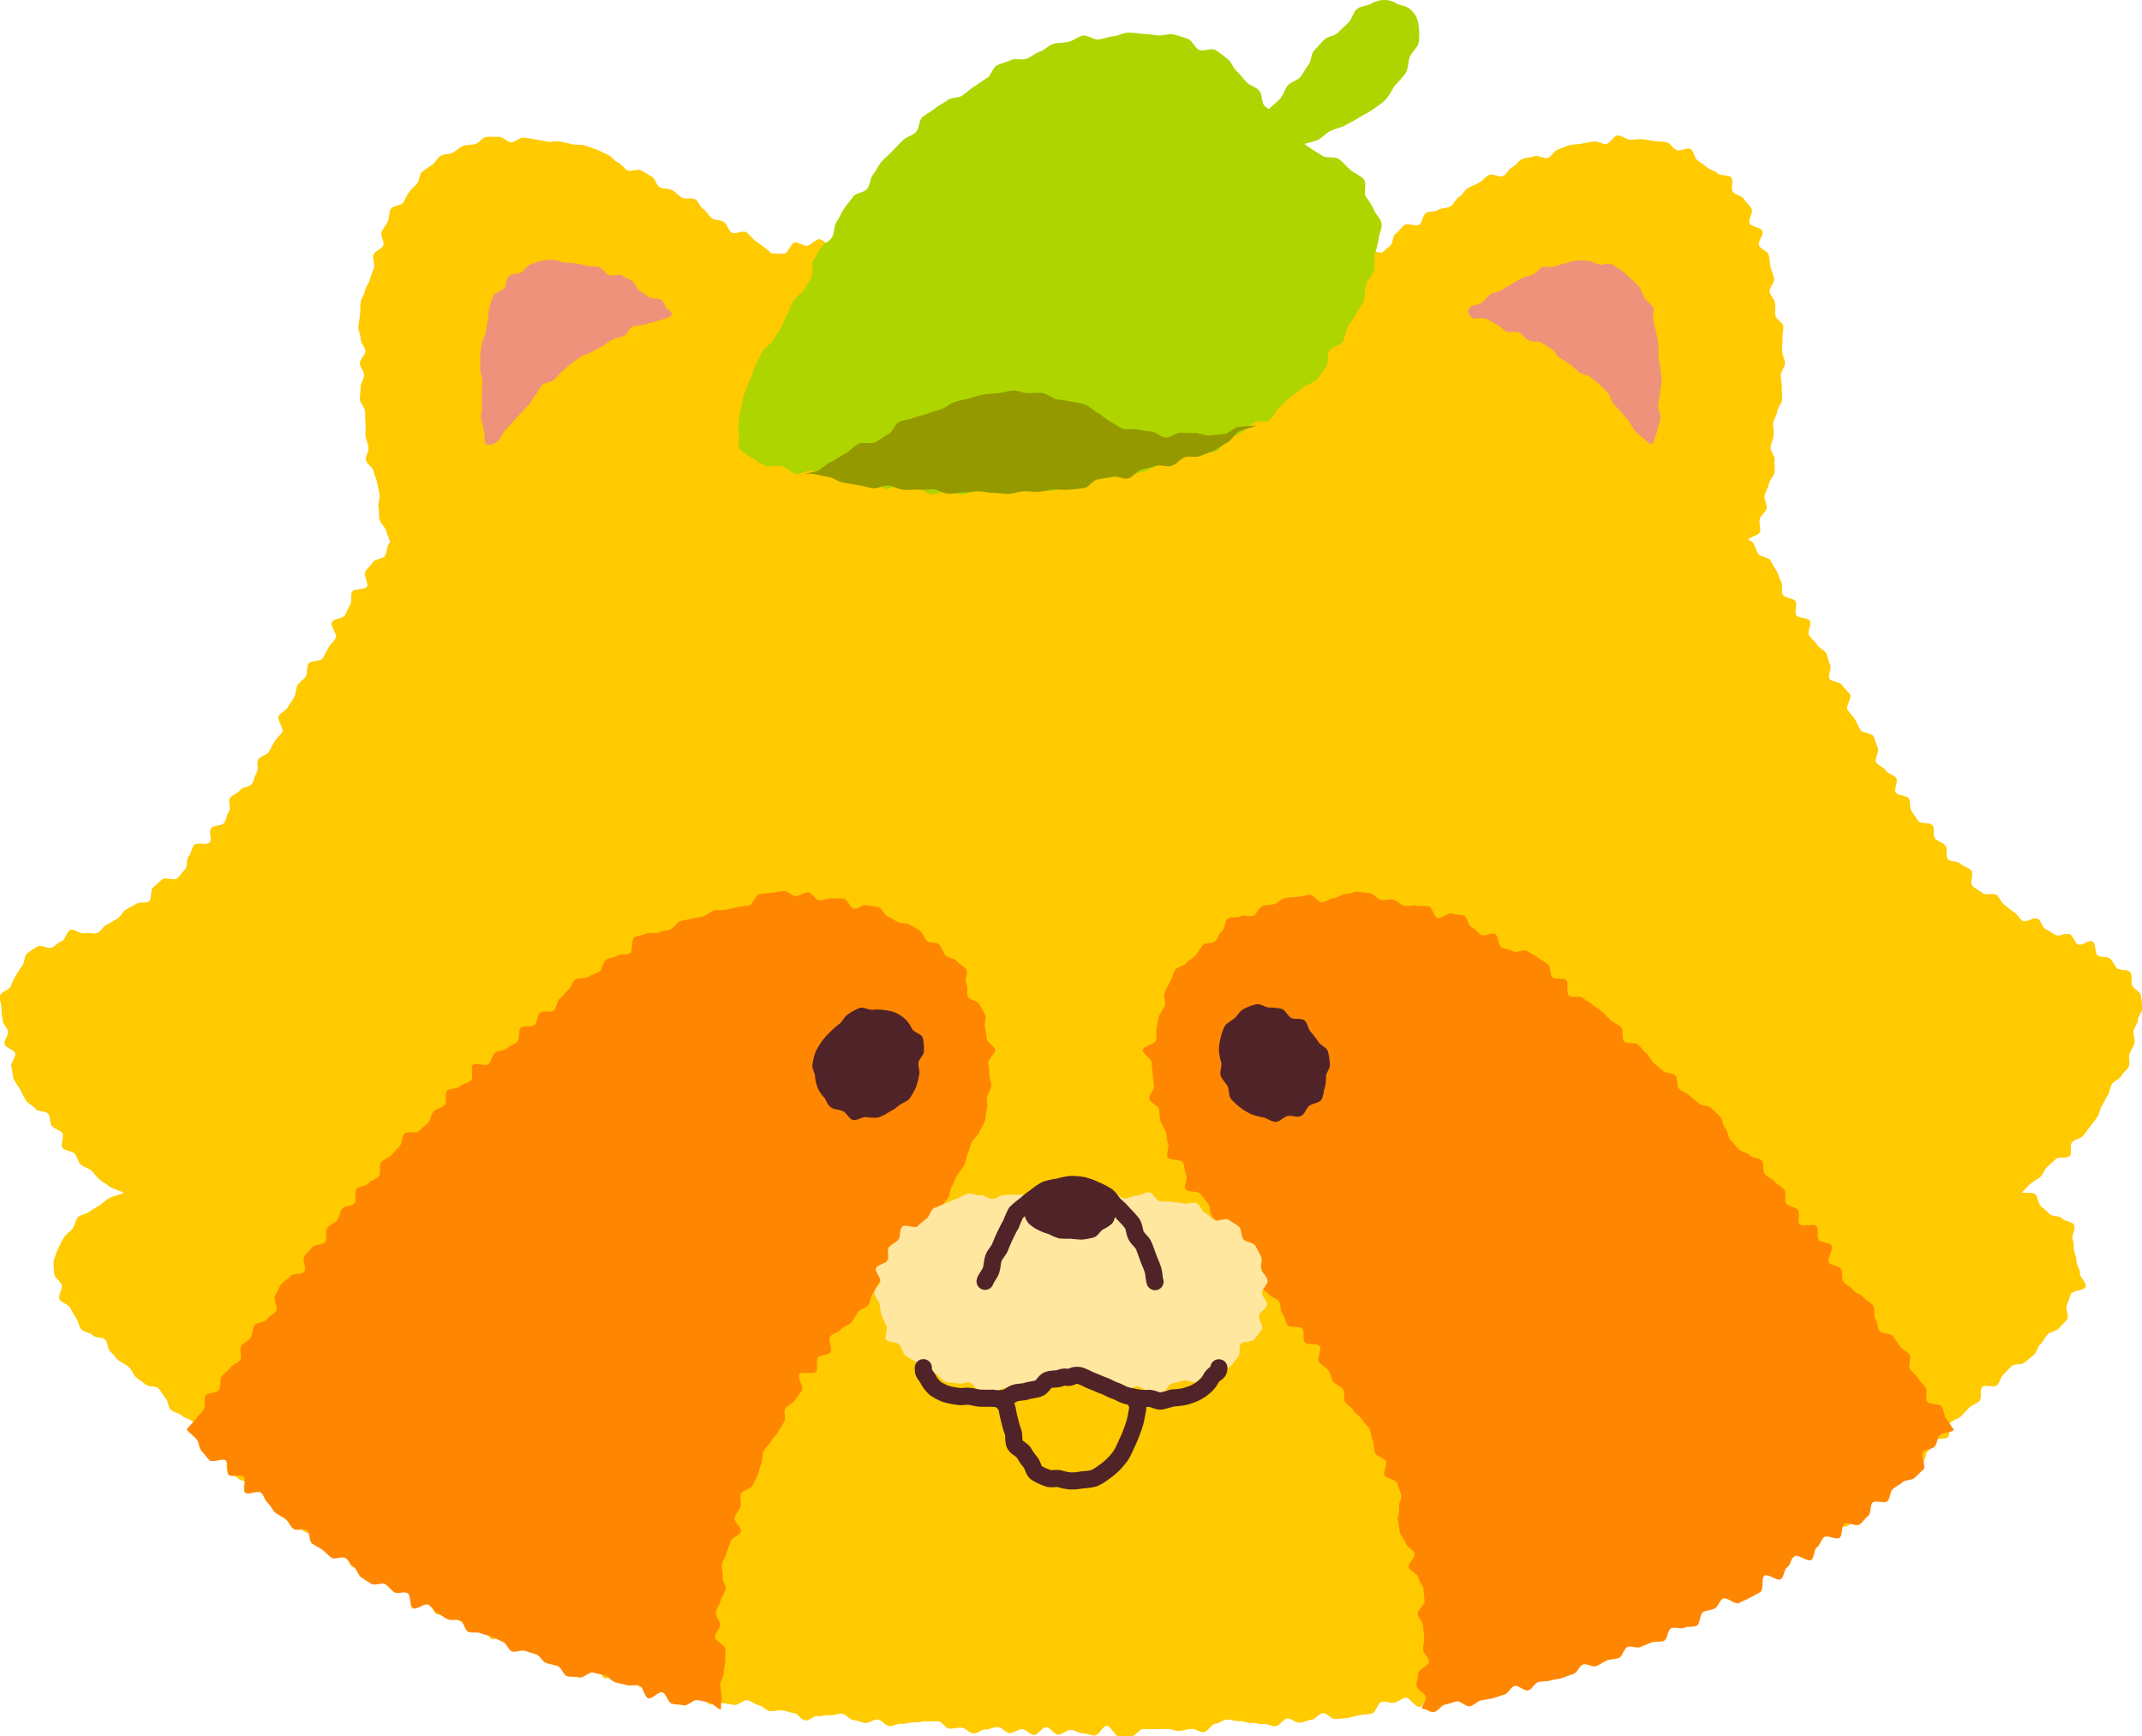 <svg xmlns="http://www.w3.org/2000/svg" width="130.616" height="105.854" viewBox="0 0 130.616 105.854">
  <g id="レイヤー_2" data-name="レイヤー 2">
    <g id="header">
      <g>
        <g>
          <g>
            <path d="M123.284,72.695c.188-.154.335-.363.517-.519s.42-.255.6-.414.246-.447.42-.61.363-.317.533-.484.674-.016.84-.187,0-.674.158-.849.5-.2.66-.378.292-.392.442-.576.29-.392.434-.581.145-.495.282-.689.217-.431.346-.631.141-.469.26-.674.459-.292.566-.5.372-.365.465-.581-.04-.537.038-.759.239-.428.3-.656-.089-.5-.053-.734.255-.447.263-.682.288-.509.263-.744a5.124,5.124,0,0,0-.085-.759c-.062-.232-.424-.383-.524-.6s.027-.588-.109-.791-.662-.088-.828-.268-.232-.417-.423-.574-.522-.045-.731-.181-.1-.751-.325-.865c-.206-.107-.649.283-.879.187-.215-.091-.291-.55-.527-.631s-.546.136-.786.069c-.23-.088-.437-.272-.66-.369s-.286-.536-.5-.644-.69.259-.9.14-.334-.413-.541-.542-.386-.307-.587-.445-.276-.447-.471-.594-.661.046-.849-.11-.428-.268-.611-.431.08-.8-.1-.974-.465-.213-.635-.389-.606-.1-.77-.284,0-.65-.159-.836-.472-.238-.626-.429-.01-.607-.159-.8-.721-.065-.866-.262-.269-.411-.411-.611-.034-.565-.171-.767-.655-.147-.788-.351.155-.678.024-.884-.505-.255-.633-.463-.463-.288-.589-.5.223-.7.1-.909-.151-.472-.274-.683-.659-.179-.781-.39-.224-.432-.344-.645-.33-.372-.45-.585.274-.711.155-.924-.357-.357-.476-.57-.663-.186-.782-.4.161-.643.042-.855-.131-.485-.25-.7-.435-.314-.555-.527-.361-.355-.482-.567.171-.659.049-.871-.712-.152-.835-.363.09-.617-.034-.828-.647-.182-.773-.391.022-.583-.1-.791-.163-.474-.292-.682-.239-.428-.37-.634-.6-.192-.736-.4-.185-.46-.321-.664-.525-.231-.663-.433-.145-.487-.285-.688.168-.718.026-.916-.594-.173-.739-.37-.192-.465-.341-.66-.235-.436-.386-.629-.432-.28-.586-.47.008-.641-.149-.829-.435-.277-.595-.462-.683-.05-.846-.232-.246-.431-.412-.611-.3-.388-.465-.565-.426-.262-.6-.436-.141-.548-.317-.718-.632-.04-.811-.207-.029-.687-.211-.851-.654,0-.839-.155-.065-.675-.253-.832-.551-.1-.742-.251-.194-.544-.389-.693-.327-.384-.524-.53-.659.076-.86-.066-.124-.679-.327-.818-.631.065-.837-.069-.226-.556-.435-.686-.729.265-.939.139-.443-.189-.656-.31-.1-.808-.317-.925-.579.051-.8-.063-.446-.19-.665-.3-.253-.594-.474-.7-.595.122-.818.021-.548.046-.773-.052-.259-.631-.486-.725-.595.179-.823.089-.435-.214-.665-.3-.428-.241-.659-.323-.409-.3-.642-.383-.422-.279-.656-.354-.437-.248-.672-.319-.5-.035-.738-.1-.5-.031-.737-.1-.579.3-.817.236-.311-.777-.55-.834-.619.509-.859.455-.33-.782-.571-.833-.484-.072-.724-.12-.531.181-.772.137-.445-.283-.687-.324-.485-.066-.728-.1-.545.349-.789.313-.42-.513-.664-.545-.51.127-.754.1-.51.16-.755.132-.462-.279-.707-.3-.487-.052-.733-.074-.516.334-.76.315-.451-.492-.7-.509-.512.342-.758.327-.5.142-.742.129-.474-.309-.722-.32-.478-.253-.724-.262-.486-.253-.733-.259-.5.123-.747.119-.5.554-.747.552-.5-.094-.746-.094-.49-.052-.733-.05-.487.207-.73.211-.488.01-.731.016-.5-.448-.746-.44-.5-.258-.746-.248-.492.053-.735.066-.454.661-.7.676-.517-.4-.76-.385-.465.354-.707.373-.5-.093-.741-.071-.513-.2-.754-.177-.479.151-.72.178-.476.161-.717.191-.445.395-.687.428-.526-.214-.768-.179-.439.383-.68.421-.588-.537-.829-.5-.43.406-.67.45-.549-.24-.788-.193-.357.717-.595.767-.6-.455-.841-.4-.431.325-.668.382-.569-.239-.8-.179-.355.594-.59.657-.525-.053-.759.014-.5.054-.731.124-.513.019-.745.093-.3.659-.531.737-.516,0-.745.085-.583-.162-.811-.077-.518.034-.745.123-.361.428-.586.521-.292.565-.515.662-.718-.406-.939-.3-.4.32-.617.425-.163.781-.38.89-.541.007-.756.12-.563-.012-.775.105-.541.047-.751.168-.253.544-.461.669-.287.463-.493.592-.688-.167-.891-.034-.193.595-.393.732-.349.349-.547.489-.7-.134-.9.011-.229.513-.421.661-.406.275-.6.428-.238.478-.424.634-.279.419-.462.578-.627.026-.807.189-.211.492-.388.658-.382.306-.557.476-.329.361-.5.534-.216.467-.385.643-.543.158-.708.337-.345.348-.506.529-.478.235-.637.419.091.717-.065.9-.815-.036-.967.153-.232.446-.382.638-.184.478-.331.671.044.642-.1.837-.44.28-.582.478-.171.474-.31.673-.229.431-.366.632-.442.288-.577.49-.1.518-.228.722-.609.188-.739.393-.335.368-.463.574.222.711.095.919-.773.1-.9.313.01.576-.114.786-.212.442-.334.653-.658.185-.78.4.347.761.227.973-.318.381-.437.593-.23.431-.349.644-.762.134-.881.346-.034.541-.153.753-.391.342-.509.554-.086.511-.205.723-.27.409-.389.62-.432.316-.552.527.339.756.218.966-.343.368-.465.577-.231.432-.355.64-.514.262-.639.469.032.593-.1.8-.165.476-.295.68-.6.2-.731.4-.467.27-.6.47.064.635-.075.832-.151.5-.294.691-.64.128-.788.319.069.68-.084.868-.795-.027-.952.156-.162.5-.325.678-.055.621-.224.794-.307.4-.481.563-.749-.092-.93.068-.35.324-.536.477-.063.706-.257.852-.585.025-.785.162-.427.225-.633.353-.309.431-.521.549-.42.253-.638.36-.355.413-.578.51-.565-.069-.793.018c-.239.066-.613-.284-.834-.209s-.311.589-.526.679c-.231.1-.4.287-.6.394-.223.115-.687-.189-.883-.062a7.164,7.164,0,0,0-.641.419c-.192.158-.138.6-.3.774a4.592,4.592,0,0,0-.4.6,4.166,4.166,0,0,0-.3.643c-.1.22-.584.324-.645.557s.108.538.083.781a5.867,5.867,0,0,0,.082.73c.009.235.281.435.319.677s-.26.531-.2.769.553.316.635.548-.326.631-.228.856.04.525.152.744.267.417.39.629.212.447.345.653.433.3.573.5.636.123.785.318.073.545.228.735.459.235.619.419-.123.756.042.935.542.154.711.328.2.487.371.657.472.21.65.377.311.375.492.536.413.265.6.423.7.267.893.422c-.225.1-.69.207-.9.323s-.386.3-.586.434-.428.236-.614.39-.528.165-.695.339-.189.5-.331.692-.417.331-.527.546a4.552,4.552,0,0,0-.346.682,4.566,4.566,0,0,0-.272.743,4.674,4.674,0,0,0,.036.788c.02.235.392.439.456.683.059.227-.235.608-.136.842.091.214.516.3.643.517a7.136,7.136,0,0,0,.369.634c.137.19.156.5.321.693.152.179.524.178.7.36s.559.092.746.262.125.574.32.736.311.388.512.541.423.232.617.4c.178.152.246.439.432.611s.4.269.58.444.608.062.786.237.26.42.436.6.146.532.322.708.495.184.67.359.489.188.665.362.023.661.2.834.673,0,.851.169.123.565.3.734.472.2.652.368-.032.749.151.915.409.272.593.435.5.17.682.331.631,0,.819.163.222.483.412.64.312.382.5.536.614,0,.808.149.144.6.34.751.231.5.429.649.523.107.723.25.465.181.667.321.281.449.485.586.576.007.782.142.1.736.312.868.574,0,.783.131.4.272.615.4.656-.163.869-.04.07.859.284.979.6-.083.818.034.42.245.637.359.485.119.7.231.2.678.426.786.554-.021.776.085.424.243.647.346.434.226.659.326.626-.22.852-.123.192.8.419.89.616-.216.844-.124.556-.09.786,0,.454.165.684.251.257.706.488.79.56-.12.792-.038.511,0,.742.075.3.617.536.693.432.247.665.32.624-.378.858-.307.3.675.539.744.637-.459.872-.393.45.183.686.247.34.612.577.674.514-.047.752.013.564-.264.8-.207.392.451.631.506.442.251.682.3.554-.258.794-.207.37.612.611.66.523-.126.764-.079.484.067.726.112.553-.326.8-.284.448.261.69.3.44.328.683.367.507-.088.751-.051.473.131.717.166.433.413.675.446.53-.3.773-.269.5-.08.742-.05.5-.11.744-.082.449.353.693.379.475.15.719.175.512-.233.757-.21.455.377.7.4.5-.16.749-.141.5-.09.743-.072.494-.078.74-.061.491-.037.737-.022.461.441.706.455.492-.068.738-.056.474.337.72.348.5-.252.748-.243.5-.155.742-.147.482.36.729.367.495-.237.742-.232.486.34.733.344.5-.475.748-.472.489.458.737.459.5-.291.749-.291.493.206.738.205.494.142.739.139.484-.593.729-.6.5.66.749.655.494.005.738,0,.481-.437.725-.445.493.018.737.009.491-.012.735-.022.5.135.743.123.487-.114.731-.127.506.217.75.2.461-.49.7-.506.473-.244.717-.262.5.111.742.092.5.135.747.113.5.093.744.07.509.151.752.126.448-.443.69-.469.527.291.769.263.477-.155.719-.185.447-.371.689-.4.548.394.789.361.492-.036.733-.071.479-.131.719-.168.49-.052.73-.091.383-.694.623-.734.515.113.754.07.447-.267.686-.311.614.606.853.56.387-.57.625-.618.432-.321.669-.372.477-.1.714-.149.546.2.782.147.508.016.744-.04.431-.3.666-.355.4-.4.636-.46.647.53.881.466.4-.406.63-.472.375-.46.607-.528.556.158.788.088.579.21.809.137.328-.584.558-.659.579.191.808.114.351-.487.579-.567.415-.3.644-.379.435-.234.663-.32.571.12.8.032.469-.153.694-.244.46-.177.684-.271.519-.039.742-.136.423-.265.645-.364.5-.081.725-.182.433-.241.652-.345.416-.272.633-.379.191-.712.407-.822.478-.132.692-.245.584.057.8-.058.419-.254.63-.373.332-.4.541-.524.492-.126.7-.249.212-.588.418-.714.671.157.875.028.374-.322.576-.453.354-.348.554-.483.475-.169.672-.306.237-.509.432-.649.586-.021.78-.164.564-.071.757-.217.113-.662.3-.811.344-.353.533-.5.566-.08.751-.234.263-.45.447-.605.252-.455.434-.612.669.02.848-.14.392-.3.569-.461.41-.279.585-.442.159-.546.332-.71.214-.483.385-.649.659-.03.831-.2-.015-.713.155-.882.473-.218.641-.385.332-.358.5-.525.454-.238.62-.405,0-.694.171-.859.736.053.905-.109.213-.489.385-.646.333-.366.508-.516c.191-.162.576-.059.758-.2.2-.152.395-.317.577-.469s.235-.5.41-.657.275-.428.44-.6.532-.191.685-.371.37-.361.507-.552c.148-.207-.136-.673-.019-.876a5.06,5.06,0,0,0,.238-.652c.1-.235.851-.234.91-.461.063-.246-.372-.582-.353-.818s-.175-.444-.2-.682a3.15,3.15,0,0,0-.138-.649c-.071-.233.015-.48-.1-.7s.225-.725.079-.924-.554-.2-.726-.383-.557-.094-.748-.252a7.1,7.1,0,0,0-.526-.48c-.2-.134-.18-.646-.4-.765S123.509,72.8,123.284,72.695Z" fill="#ffca00"/>
            <path d="M123.284,72.695c.188-.154.335-.363.517-.519s.42-.255.6-.414.246-.447.42-.61.363-.317.533-.484.674-.016.84-.187,0-.674.158-.849.5-.2.66-.378.292-.392.442-.576.29-.392.434-.581.145-.495.282-.689.217-.431.346-.631.141-.469.26-.674.459-.292.566-.5.372-.365.465-.581-.04-.537.038-.759.239-.428.3-.656-.089-.5-.053-.734.255-.447.263-.682.288-.509.263-.744a5.124,5.124,0,0,0-.085-.759c-.062-.232-.424-.383-.524-.6s.027-.588-.109-.791-.662-.088-.828-.268-.232-.417-.423-.574-.522-.045-.731-.181-.1-.751-.325-.865c-.206-.107-.649.283-.879.187-.215-.091-.291-.55-.527-.631s-.546.136-.786.069c-.23-.088-.437-.272-.66-.369s-.286-.536-.5-.644-.69.259-.9.14-.334-.413-.541-.542-.386-.307-.587-.445-.276-.447-.471-.594-.661.046-.849-.11-.428-.268-.611-.431.08-.8-.1-.974-.465-.213-.635-.389-.606-.1-.77-.284,0-.65-.159-.836-.472-.238-.626-.429-.01-.607-.159-.8-.721-.065-.866-.262-.269-.411-.411-.611-.034-.565-.171-.767-.655-.147-.788-.351.155-.678.024-.884-.505-.255-.633-.463-.463-.288-.589-.5.223-.7.1-.909-.151-.472-.274-.683-.659-.179-.781-.39-.224-.432-.344-.645-.33-.372-.45-.585.274-.711.155-.924-.357-.357-.476-.57-.663-.186-.782-.4.161-.643.042-.855-.131-.485-.25-.7-.435-.314-.555-.527-.361-.355-.482-.567.171-.659.049-.871-.712-.152-.835-.363.09-.617-.034-.828-.647-.182-.773-.391.022-.583-.1-.791-.163-.474-.292-.682-.239-.428-.37-.634-.6-.192-.736-.4-.185-.46-.321-.664-.525-.231-.663-.433-.145-.487-.285-.688.168-.718.026-.916-.594-.173-.739-.37-.192-.465-.341-.66-.235-.436-.386-.629-.432-.28-.586-.47.008-.641-.149-.829-.435-.277-.595-.462-.683-.05-.846-.232-.246-.431-.412-.611-.3-.388-.465-.565-.426-.262-.6-.436-.141-.548-.317-.718-.632-.04-.811-.207-.029-.687-.211-.851-.654,0-.839-.155-.065-.675-.253-.832-.551-.1-.742-.251-.194-.544-.389-.693-.327-.384-.524-.53-.659.076-.86-.066-.124-.679-.327-.818-.631.065-.837-.069-.226-.556-.435-.686-.729.265-.939.139-.443-.189-.656-.31-.1-.808-.317-.925-.579.051-.8-.063-.446-.19-.665-.3-.253-.594-.474-.7-.595.122-.818.021-.548.046-.773-.052-.259-.631-.486-.725-.595.179-.823.089-.435-.214-.665-.3-.428-.241-.659-.323-.409-.3-.642-.383-.422-.279-.656-.354-.437-.248-.672-.319-.5-.035-.738-.1-.5-.031-.737-.1-.579.3-.817.236-.311-.777-.55-.834-.619.509-.859.455-.33-.782-.571-.833-.484-.072-.724-.12-.531.181-.772.137-.445-.283-.687-.324-.485-.066-.728-.1-.545.349-.789.313-.42-.513-.664-.545-.51.127-.754.1-.51.16-.755.132-.462-.279-.707-.3-.487-.052-.733-.074-.516.334-.76.315-.451-.492-.7-.509-.512.342-.758.327-.5.142-.742.129-.474-.309-.722-.32-.478-.253-.724-.262-.486-.253-.733-.259-.5.123-.747.119-.5.554-.747.552-.5-.094-.746-.094-.49-.052-.733-.05-.487.207-.73.211-.488.01-.731.016-.5-.448-.746-.44-.5-.258-.746-.248-.492.053-.735.066-.454.661-.7.676-.517-.4-.76-.385-.465.354-.707.373-.5-.093-.741-.071-.513-.2-.754-.177-.479.151-.72.178-.476.161-.717.191-.445.395-.687.428-.526-.214-.768-.179-.439.383-.68.421-.588-.537-.829-.5-.43.406-.67.45-.549-.24-.788-.193-.357.717-.595.767-.6-.455-.841-.4-.431.325-.668.382-.569-.239-.8-.179-.355.594-.59.657-.525-.053-.759.014-.5.054-.731.124-.513.019-.745.093-.3.659-.531.737-.516,0-.745.085-.583-.162-.811-.077-.518.034-.745.123-.361.428-.586.521-.292.565-.515.662-.718-.406-.939-.3-.4.32-.617.425-.163.781-.38.89-.541.007-.756.12-.563-.012-.775.105-.541.047-.751.168-.253.544-.461.669-.287.463-.493.592-.688-.167-.891-.034-.193.595-.393.732-.349.349-.547.489-.7-.134-.9.011-.229.513-.421.661-.406.275-.6.428-.238.478-.424.634-.279.419-.462.578-.627.026-.807.189-.211.492-.388.658-.382.306-.557.476-.329.361-.5.534-.216.467-.385.643-.543.158-.708.337-.345.348-.506.529-.478.235-.637.419.091.717-.065.9-.815-.036-.967.153-.232.446-.382.638-.184.478-.331.671.044.642-.1.837-.44.28-.582.478-.171.474-.31.673-.229.431-.366.632-.442.288-.577.49-.1.518-.228.722-.609.188-.739.393-.335.368-.463.574.222.711.095.919-.773.1-.9.313.01.576-.114.786-.212.442-.334.653-.658.185-.78.4.347.761.227.973-.318.381-.437.593-.23.431-.349.644-.762.134-.881.346-.034.541-.153.753-.391.342-.509.554-.086.511-.205.723-.27.409-.389.62-.432.316-.552.527.339.756.218.966-.343.368-.465.577-.231.432-.355.64-.514.262-.639.469.032.593-.1.8-.165.476-.295.68-.6.2-.731.4-.467.27-.6.47.064.635-.075.832-.151.5-.294.691-.64.128-.788.319.069.68-.084.868-.795-.027-.952.156-.162.5-.325.678-.055.621-.224.794-.307.4-.481.563-.749-.092-.93.068-.35.324-.536.477-.063.706-.257.852-.585.025-.785.162-.427.225-.633.353-.309.431-.521.549-.42.253-.638.36-.355.413-.578.51-.565-.069-.793.018c-.239.066-.613-.284-.834-.209s-.311.589-.526.679c-.231.1-.4.287-.6.394-.223.115-.687-.189-.883-.062a7.164,7.164,0,0,0-.641.419c-.192.158-.138.6-.3.774a4.592,4.592,0,0,0-.4.6,4.166,4.166,0,0,0-.3.643c-.1.22-.584.324-.645.557s.108.538.083.781a5.867,5.867,0,0,0,.082.73c.009.235.281.435.319.677s-.26.531-.2.769.553.316.635.548-.326.631-.228.856.04.525.152.744.267.417.39.629.212.447.345.653.433.3.573.5.636.123.785.318.073.545.228.735.459.235.619.419-.123.756.042.935.542.154.711.328.2.487.371.657.472.21.65.377.311.375.492.536.413.265.6.423.7.267.893.422c-.225.1-.69.207-.9.323s-.386.3-.586.434-.428.236-.614.39-.528.165-.695.339-.189.5-.331.692-.417.331-.527.546a4.552,4.552,0,0,0-.346.682,4.566,4.566,0,0,0-.272.743,4.674,4.674,0,0,0,.036.788c.02.235.392.439.456.683.059.227-.235.608-.136.842.091.214.516.3.643.517a7.136,7.136,0,0,0,.369.634c.137.19.156.5.321.693.152.179.524.178.7.36s.559.092.746.262.125.574.32.736.311.388.512.541.423.232.617.4c.178.152.246.439.432.611s.4.269.58.444.608.062.786.237.26.42.436.6.146.532.322.708.495.184.67.359.489.188.665.362.023.661.2.834.673,0,.851.169.123.565.3.734.472.2.652.368-.032.749.151.915.409.272.593.435.5.17.682.331.631,0,.819.163.222.483.412.64.312.382.5.536.614,0,.808.149.144.6.34.751.231.5.429.649.523.107.723.25.465.181.667.321.281.449.485.586.576.007.782.142.1.736.312.868.574,0,.783.131.4.272.615.4.656-.163.869-.04.07.859.284.979.6-.083.818.034.42.245.637.359.485.119.7.231.2.678.426.786.554-.021.776.085.424.243.647.346.434.226.659.326.626-.22.852-.123.192.8.419.89.616-.216.844-.124.556-.09.786,0,.454.165.684.251.257.706.488.79.56-.12.792-.038.511,0,.742.075.3.617.536.693.432.247.665.32.624-.378.858-.307.3.675.539.744.637-.459.872-.393.45.183.686.247.34.612.577.674.514-.047.752.013.564-.264.8-.207.392.451.631.506.442.251.682.3.554-.258.794-.207.37.612.611.66.523-.126.764-.079.484.067.726.112.553-.326.8-.284.448.261.69.3.44.328.683.367.507-.088.751-.051.473.131.717.166.433.413.675.446.53-.3.773-.269.5-.08.742-.05.5-.11.744-.082.449.353.693.379.475.15.719.175.512-.233.757-.21.455.377.7.4.5-.16.749-.141.5-.09.743-.072.494-.078.74-.061.491-.037.737-.022.461.441.706.455.492-.068.738-.056.474.337.72.348.5-.252.748-.243.5-.155.742-.147.482.36.729.367.495-.237.742-.232.486.34.733.344.5-.475.748-.472.489.458.737.459.5-.291.749-.291.493.206.738.205.494.142.739.139.484-.593.729-.6.5.66.749.655.494.005.738,0,.481-.437.725-.445.493.018.737.009.491-.012.735-.022.5.135.743.123.487-.114.731-.127.506.217.75.2.461-.49.7-.506.473-.244.717-.262.5.111.742.092.5.135.747.113.5.093.744.07.509.151.752.126.448-.443.69-.469.527.291.769.263.477-.155.719-.185.447-.371.689-.4.548.394.789.361.492-.036.733-.071.479-.131.719-.168.49-.052.73-.091.383-.694.623-.734.515.113.754.07.447-.267.686-.311.614.606.853.56.387-.57.625-.618.432-.321.669-.372.477-.1.714-.149.546.2.782.147.508.016.744-.04.431-.3.666-.355.4-.4.636-.46.647.53.881.466.4-.406.63-.472.375-.46.607-.528.556.158.788.088.579.21.809.137.328-.584.558-.659.579.191.808.114.351-.487.579-.567.415-.3.644-.379.435-.234.663-.32.571.12.8.032.469-.153.694-.244.46-.177.684-.271.519-.039.742-.136.423-.265.645-.364.5-.081.725-.182.433-.241.652-.345.416-.272.633-.379.191-.712.407-.822.478-.132.692-.245.584.057.8-.058.419-.254.63-.373.332-.4.541-.524.492-.126.7-.249.212-.588.418-.714.671.157.875.028.374-.322.576-.453.354-.348.554-.483.475-.169.672-.306.237-.509.432-.649.586-.021.78-.164.564-.071.757-.217.113-.662.3-.811.344-.353.533-.5.566-.08.751-.234.263-.45.447-.605.252-.455.434-.612.669.02.848-.14.392-.3.569-.461.41-.279.585-.442.159-.546.332-.71.214-.483.385-.649.659-.03.831-.2-.015-.713.155-.882.473-.218.641-.385.332-.358.5-.525.454-.238.62-.405,0-.694.171-.859.736.053.905-.109.213-.489.385-.646.333-.366.508-.516c.191-.162.576-.059.758-.2.2-.152.395-.317.577-.469s.235-.5.41-.657.275-.428.44-.6.532-.191.685-.371.37-.361.507-.552c.148-.207-.136-.673-.019-.876a5.06,5.06,0,0,0,.238-.652c.1-.235.851-.234.91-.461.063-.246-.372-.582-.353-.818s-.175-.444-.2-.682a3.15,3.15,0,0,0-.138-.649c-.071-.233.015-.48-.1-.7s.225-.725.079-.924-.554-.2-.726-.383-.557-.094-.748-.252a7.1,7.1,0,0,0-.526-.48c-.2-.134-.18-.646-.4-.765S123.509,72.8,123.284,72.695Z" fill="#ffca00"/>
          </g>
          <g>
            <path d="M57.647,58.238c-.151-.189-.2-.462-.372-.636s-.567-.078-.754-.235-.223-.474-.423-.614-.405-.248-.617-.371-.5-.048-.724-.156-.394-.253-.621-.345-.33-.485-.562-.563-.488-.059-.724-.123-.548.26-.787.208-.376-.568-.617-.607-.491.007-.733-.021-.495.147-.739.13-.462-.489-.706-.5-.492.232-.736.235-.5-.328-.747-.315-.493.086-.736.108-.494.048-.736.08-.392.656-.632.7-.474.051-.712.1-.463.107-.7.164-.5-.029-.736.038-.415.28-.646.355-.485.06-.714.142-.485.078-.711.169-.359.381-.581.48-.488.082-.707.189-.564-.036-.778.079-.51.1-.72.223-.053.84-.258.97-.569.006-.77.144-.511.122-.706.269-.2.549-.393.7-.475.18-.671.329-.6.018-.8.169-.243.483-.437.636-.322.378-.515.533-.175.557-.366.713-.643-.016-.833.141-.152.58-.34.738-.636.006-.823.167-.041.7-.227.86-.443.233-.627.4-.551.115-.735.281-.2.509-.378.676-.779-.118-.959.051.063.781-.116.951-.5.183-.68.355-.595.095-.771.269.008.7-.167.879-.489.2-.662.382-.163.525-.335.7-.384.31-.554.491-.733-.013-.9.168-.11.569-.278.753-.331.364-.5.548-.466.245-.631.431.018.671-.145.859-.468.244-.63.433-.571.162-.732.352.035.673-.124.865-.592.15-.75.343-.157.508-.314.7-.448.274-.6.469.039.655-.114.85-.635.126-.787.321-.345.356-.495.553.158.736.009.934-.715.08-.863.279-.418.306-.565.506-.208.461-.354.663.2.752.055.954-.423.3-.567.507-.613.175-.756.379-.086.539-.227.743-.438.3-.578.5.076.647-.063.854-.478.275-.616.483-.386.339-.524.548-.012.582-.148.791-.686.146-.822.356.036.616-.1.828-.346.369-.48.581-.44.45-.574.665c.135.168.443.4.617.6.148.168.126.522.3.71.156.168.3.377.478.559.162.166.827-.156,1.007.021s-.013.7.17.871.712-.068.9.1-.088.818.1.983.773-.161.963,0,.226.474.417.632.269.433.462.588.424.241.619.393.274.438.471.587.632-.041.831.1.119.659.319.8.424.243.626.383.348.346.55.482.653-.111.857.023.3.417.507.549.255.5.462.631.407.267.616.393.626-.105.837.019.343.37.555.491.592-.07.806.049.108.811.324.927.726-.334.943-.22.334.4.552.515.408.267.627.375.552-.03.773.076.261.583.483.686.539-.011.762.09.474.125.7.223.432.211.657.306.321.488.547.579.57-.123.8-.034.464.137.692.223.356.432.586.515.479.106.709.187.332.536.564.614.515.006.748.082.629-.372.863-.3.472.108.707.179.4.352.635.419.472.107.708.172.512-.041.749.021.319.722.558.781.6-.42.844-.363.352.638.591.692.492.052.732.1.576-.368.818-.32.476.1.719.144.476.39.72.433c-.016-.242.052-.534.041-.778s-.076-.482-.083-.726.213-.487.211-.732.087-.48.09-.724.009-.479.016-.724-.652-.513-.639-.757.293-.474.31-.717-.277-.516-.254-.759.252-.469.279-.712.278-.458.311-.7-.22-.526-.183-.768-.083-.515-.041-.755.239-.459.287-.7.189-.463.242-.7.571-.364.63-.6-.446-.62-.382-.856.281-.431.352-.664-.057-.535.019-.767.64-.3.722-.528.233-.427.321-.655.122-.469.216-.7.034-.513.134-.736.343-.374.45-.594.333-.37.445-.587.254-.4.372-.619-.064-.593.061-.8.449-.292.58-.5.293-.38.43-.583-.3-.812-.162-1.01.882.048,1.031-.146-.046-.662.105-.855.619-.145.77-.338-.173-.765-.022-.957.5-.238.649-.43.5-.238.649-.429.25-.433.4-.624.475-.254.627-.445.133-.525.285-.716.229-.449.38-.64.036-.6.186-.791.853.041,1-.15-.216-.793-.068-.985.768-.033.915-.225.366-.345.511-.538-.109-.7.035-.891.516-.235.657-.431.351-.36.489-.558.324-.382.459-.583.121-.515.252-.719.192-.463.317-.67.308-.4.428-.606.107-.5.219-.72.138-.477.242-.695.358-.375.451-.6.258-.43.339-.657.064-.5.131-.73-.033-.507.017-.744.215-.45.247-.691-.12-.489-.108-.732-.051-.464-.06-.709.444-.519.413-.763-.455-.412-.507-.654-.036-.475-.107-.713.086-.537,0-.769-.246-.425-.351-.651-.572-.242-.691-.462.034-.562-.1-.776.139-.671,0-.878-.429-.306-.578-.508S57.8,58.434,57.647,58.238Z" fill="#ff8601"/>
            <path d="M72.93,58.233a7.194,7.194,0,0,1,.408-.6c.169-.172.562-.077.749-.234s.217-.477.418-.617.166-.65.378-.774.548-.029.769-.136.546.05.773-.042.328-.5.561-.579.49-.064.726-.128.428-.318.667-.369.5-.028.739-.068.484-.092.727-.12.527.464.77.447.465-.24.709-.247.484-.26.728-.256.5-.142.743-.129.492.062.735.084.45.375.692.407.5-.056.739-.015.431.325.669.375.508-.067.745-.009.509-.022.744.045.31.636.541.711.632-.36.861-.277.515.038.74.129.271.612.494.711.354.367.572.474.634-.181.848-.066.166.687.376.81.487.109.692.24.679-.144.879-.005.444.233.639.379.418.259.614.408.112.66.307.81.614,0,.808.156-.014.807.18.96.641-.023.833.131.418.261.609.416.4.29.585.447.347.349.535.508.424.257.611.418.02.723.206.885.641.01.825.174.328.367.511.533.272.427.454.594.38.308.561.477.574.105.753.276.059.645.237.817.451.238.627.411.388.3.563.48.591.107.765.284.363.335.535.514.152.536.322.716.152.53.321.712.316.375.483.558.515.2.681.38.576.147.741.333.029.632.192.82.443.268.6.457.417.293.578.483-.029.668.13.859.544.189.7.382-.047.673.109.867.874-.068,1.029.127-.01.633.143.828.621.139.773.334-.307.855-.156,1.052.572.181.722.379.021.6.169.8.431.292.578.492.491.252.637.454.438.293.583.5-.006.611.138.815.115.522.258.727.679.126.82.33.284.4.424.609.435.3.575.509-.1.663.039.871.35.362.488.571.332.372.468.581-.054.625.082.835.759.105.894.317.134.506.268.718.338.479.472.7c-.136.168-.695.133-.87.332-.148.169-.131.5-.306.689-.157.168-.518.149-.7.331-.162.166.206.877.025,1.053s-.347.337-.53.509-.558.107-.743.275-.417.254-.6.419-.141.575-.33.737-.7-.08-.888.077-.085.661-.278.816-.325.373-.521.525-.743-.174-.94-.025-.087.691-.286.838-.732-.187-.932-.044-.247.486-.449.626-.148.637-.35.774-.831-.379-1.035-.245-.214.548-.42.68-.19.606-.4.735-.779-.346-.988-.22-.043.872-.253,1-.431.23-.643.352-.446.2-.66.322-.764-.389-.979-.273-.289.483-.506.6-.487.11-.7.221-.181.724-.4.833-.533.02-.754.125-.573-.076-.795.027-.229.671-.453.771-.531.007-.756.1-.448.183-.673.278-.562-.095-.788,0-.294.57-.521.659-.5.071-.723.158-.424.258-.654.342-.578-.173-.809-.092-.346.488-.578.567-.458.174-.691.25-.487.083-.721.156-.5.026-.738.1-.381.433-.615.5-.6-.329-.834-.264-.382.459-.619.521-.464.165-.7.224-.487.078-.726.134-.434.3-.673.354-.577-.344-.818-.294-.468.153-.71.2-.423.4-.665.45-.5-.245-.75-.2c.016-.241.242-.432.254-.676s-.582-.507-.575-.751.1-.479.1-.723.668-.489.665-.734-.36-.483-.367-.728.087-.493.075-.737-.062-.487-.08-.731-.289-.465-.312-.708.44-.538.413-.781-.038-.494-.07-.736-.273-.459-.311-.7-.546-.4-.589-.643.412-.573.364-.813-.486-.395-.539-.634-.3-.424-.357-.661-.06-.48-.125-.715.145-.545.074-.779.2-.577.123-.809-.162-.469-.244-.7-.682-.269-.77-.5.182-.6.088-.823-.552-.292-.652-.515-.039-.516-.145-.736-.092-.5-.2-.716-.341-.371-.459-.585-.391-.334-.516-.544-.381-.328-.512-.534,0-.576-.137-.778-.455-.271-.6-.469-.149-.49-.3-.684-.413-.306-.563-.5.192-.778.041-.971-.749-.042-.9-.234,0-.63-.151-.822-.752-.037-.9-.228-.165-.5-.317-.691-.073-.574-.224-.765-.486-.245-.638-.436-.428-.292-.579-.482-.265-.421-.415-.612.036-.656-.114-.847-.317-.377-.466-.569-.551-.2-.7-.391-.062-.572-.207-.766-.368-.338-.512-.533-.315-.38-.455-.576-.087-.541-.225-.739S73.34,73,73.206,72.8s-.779-.082-.909-.286.16-.685.034-.892-.07-.526-.189-.737-.828-.112-.94-.326.12-.619.017-.837-.05-.51-.143-.733-.233-.426-.314-.653-.034-.491-.1-.723-.525-.37-.575-.607.321-.546.289-.787-.071-.46-.082-.7-.071-.466-.062-.71-.574-.542-.543-.787.762-.365.814-.607-.046-.49.026-.728.053-.483.142-.715.246-.412.351-.638-.116-.6,0-.821.207-.453.337-.667.154-.493.294-.7.534-.229.683-.43S72.774,58.43,72.93,58.233Z" fill="#ff8601"/>
          </g>
          <g>
            <path d="M54.628,61.756a2.406,2.406,0,0,0-.707-.165,2.458,2.458,0,0,0-.716-.019c-.25.026-.556-.2-.8-.11a4.126,4.126,0,0,0-.685.374c-.217.128-.323.416-.518.581a4.83,4.83,0,0,0-.566.493,5.032,5.032,0,0,0-.51.567,4.627,4.627,0,0,0-.394.661,3.864,3.864,0,0,0-.187.75c-.047.254.139.5.156.753a2.151,2.151,0,0,0,.16.687,2.021,2.021,0,0,0,.385.583c.152.183.2.457.423.611.2.135.468.12.72.227s.383.482.616.535c.257.058.538-.175.778-.174a3.229,3.229,0,0,0,.746.037,2.961,2.961,0,0,0,.669-.332,3.133,3.133,0,0,0,.617-.406c.189-.164.5-.23.653-.43a4.417,4.417,0,0,0,.384-.673,4.5,4.5,0,0,0,.192-.743c.075-.242-.067-.513-.036-.76s.351-.488.333-.735a3.634,3.634,0,0,0-.07-.786c-.074-.242-.513-.317-.647-.53a2.3,2.3,0,0,0-.4-.589A2.53,2.53,0,0,0,54.628,61.756Z" fill="#502328"/>
            <path d="M75.841,61.521a3.168,3.168,0,0,1,.759-.286c.253-.044.539.179.79.2a3.311,3.311,0,0,1,.764.081c.237.083.351.412.572.543s.621-.007.817.158.217.511.384.7a4.831,4.831,0,0,1,.458.6c.136.218.49.337.585.569a4.062,4.062,0,0,1,.122.788c.047.254-.221.513-.238.762a2.223,2.223,0,0,1-.076.712c-.091.229-.062.534-.231.737-.153.183-.482.18-.7.335-.195.135-.271.52-.523.627s-.564-.052-.8,0c-.258.058-.485.355-.725.355-.261,0-.509-.206-.746-.266a3.246,3.246,0,0,1-.74-.194,3.534,3.534,0,0,1-.668-.4,4.116,4.116,0,0,1-.579-.532c-.152-.2-.093-.551-.208-.775s-.346-.408-.42-.647.07-.531.039-.778a4.066,4.066,0,0,1-.152-.741,3.488,3.488,0,0,1,.1-.756,3.088,3.088,0,0,1,.254-.739c.131-.209.414-.323.608-.493S75.6,61.636,75.841,61.521Z" fill="#502328"/>
          </g>
          <g>
            <path d="M69,78.828c0,.246.261.51.223.749a4.889,4.889,0,0,1-.185.726,5.224,5.224,0,0,1-.3.683,5.658,5.658,0,0,1-.449.592,6,6,0,0,1-.4.618,6.807,6.807,0,0,1-.576.462c-.178.162-.527.1-.726.244s-.211.534-.423.661-.526.027-.748.135-.287.552-.517.64-.522-.01-.759.061-.465.135-.706.187-.454.246-.7.28-.488.129-.734.146-.5-.375-.747-.375-.5.286-.738.269-.5-.02-.738-.054-.4-.5-.639-.548-.522.114-.753.046-.516-.01-.741-.1-.368-.38-.585-.485-.622.106-.828-.017-.217-.573-.41-.715a7.162,7.162,0,0,1-.616-.39c-.183-.166-.2-.469-.362-.649s-.664-.106-.8-.305.122-.637.015-.853a4.61,4.61,0,0,1-.3-.633,4.4,4.4,0,0,1-.122-.688c-.038-.238-.317-.444-.317-.69s.328-.446.366-.684-.341-.575-.266-.806.593-.273.7-.492-.059-.575.079-.778.413-.284.575-.469.059-.63.242-.8.724.127.923-.019a7.041,7.041,0,0,1,.541-.459c.206-.123.252-.538.474-.646s.453-.193.682-.282.447-.223.683-.294.451-.259.692-.311.527.128.771.093.507.243.753.226.468-.245.714-.245.491-.031.732-.014.5-.023.736.011.485.1.721.152.395.4.626.473.423.209.648.3.7-.374.913-.269.206.658.413.782.468.156.662.3a6.972,6.972,0,0,1,.559.456c.183.166.575.134.733.315a6.247,6.247,0,0,1,.468.6,5.709,5.709,0,0,1,.31.692,5.085,5.085,0,0,1,.182.727c.075.231-.191.525-.153.766S69,78.582,69,78.828Z" fill="#ffe7a0"/>
            <path d="M76.953,78.828c0,.246.344.5.306.742s-.41.391-.485.622.289.644.18.864a6.27,6.27,0,0,1-.467.605c-.135.2-.651.1-.813.281s-.007.658-.19.824-.3.43-.5.576-.484.18-.7.307-.542.014-.764.122-.353.4-.583.486-.555-.143-.791-.072-.451.124-.692.177-.384.614-.628.649-.523-.23-.769-.213-.486-.276-.733-.276-.5.387-.737.371-.458-.309-.7-.343-.452-.169-.687-.22-.453-.128-.683-.2-.478-.061-.7-.148-.64.235-.856.13-.256-.571-.463-.695-.413-.243-.606-.385a6.677,6.677,0,0,1-.547-.466c-.183-.166-.591-.112-.75-.293s-.064-.576-.2-.775-.091-.48-.2-.7-.5-.3-.569-.533a4.735,4.735,0,0,1-.089-.727,4.487,4.487,0,0,1-.035-.717,4.441,4.441,0,0,1,.073-.713,4.714,4.714,0,0,1,.1-.716c.075-.231-.133-.6-.024-.82s.569-.247.707-.45a5.8,5.8,0,0,1,.458-.554A6.42,6.42,0,0,1,63.278,75c.178-.162.206-.532.405-.678s.467-.206.678-.333.44-.229.662-.336.475-.141.7-.23.557.157.793.087.378-.444.619-.5.456-.253.7-.288.528.378.774.361.469-.186.715-.186.5-.215.742-.2.432.516.671.55.481-.018.716.033.484.03.715.1.557-.114.782-.027.314.5.53.606.366.306.572.429.683-.152.876-.01.448.262.626.423.113.588.272.769.581.18.716.379a5.747,5.747,0,0,1,.352.673c.109.219-.049.555.026.786s.334.423.372.664S76.953,78.582,76.953,78.828Z" fill="#ffe7a0"/>
          </g>
          <path d="M70.433,78.148c-.075-.223-.055-.5-.14-.755-.076-.232-.19-.466-.279-.713s-.168-.48-.267-.719-.354-.4-.467-.627-.11-.519-.242-.737a6.813,6.813,0,0,0-.515-.573,5.07,5.07,0,0,0-.535-.532c-.184-.176-.3-.435-.509-.576a3.9,3.9,0,0,0-.684-.352,3.8,3.8,0,0,0-.727-.272,4.383,4.383,0,0,0-.777-.071,4.222,4.222,0,0,0-.761.163,3.917,3.917,0,0,0-.754.162,3.746,3.746,0,0,0-.632.438,4.2,4.2,0,0,0-.593.468,5.548,5.548,0,0,0-.595.494,7.018,7.018,0,0,0-.314.711c-.132.217-.239.443-.351.672s-.206.462-.3.7-.311.432-.4.666-.081.521-.158.752c-.085.256-.29.457-.365.68" fill="none" stroke="#502328" stroke-linecap="round" stroke-linejoin="round" stroke-width="1.043"/>
          <path d="M68,73.936a.992.992,0,0,1-.168.646,1.974,1.974,0,0,1-.57.38c-.187.115-.314.405-.551.485a4.434,4.434,0,0,1-.709.135,5.281,5.281,0,0,1-.715-.056,4.837,4.837,0,0,1-.706-.015,3.848,3.848,0,0,1-.652-.272,3.053,3.053,0,0,1-.637-.25,1.994,1.994,0,0,1-.568-.4.961.961,0,0,1,.009-1.307,1.937,1.937,0,0,1,.549-.422,3.1,3.1,0,0,1,.646-.242,3.766,3.766,0,0,1,.654-.262,5.122,5.122,0,0,1,.7.053,4.8,4.8,0,0,1,.7,0,3.85,3.85,0,0,1,.668.2,3.509,3.509,0,0,1,.686.183,2.123,2.123,0,0,1,.578.441C68.071,73.429,68,73.706,68,73.936Z" fill="#502328"/>
          <path d="M74.324,83.4c.015.353-.233.259-.461.617a1.622,1.622,0,0,1-.421.535,2.621,2.621,0,0,1-.586.385,4.212,4.212,0,0,1-.672.228,6.984,6.984,0,0,1-.706.08,6.836,6.836,0,0,1-.7.185c-.221.007-.461-.162-.712-.169a3.028,3.028,0,0,1-.72-.03c-.211-.049-.458-.081-.7-.153-.221-.065-.431-.211-.664-.287s-.437-.216-.66-.294-.454-.192-.668-.27c-.249-.092-.462-.218-.657-.293a.718.718,0,0,0-.636,0c-.331.132-.325-.057-.728.1-.195.075-.474.024-.722.115-.213.078-.345.425-.579.507s-.478.085-.706.16-.493.056-.715.122c-.248.073-.446.288-.66.338a2.789,2.789,0,0,1-.729-.023c-.25.007-.483.007-.7,0-.253-.008-.478-.087-.7-.111-.254-.028-.5.044-.709,0A5.427,5.427,0,0,1,57.7,85a3.215,3.215,0,0,1-.655-.331,1.882,1.882,0,0,1-.453-.587c-.225-.357-.3-.339-.288-.689" fill="none" stroke="#502328" stroke-linecap="round" stroke-linejoin="round" stroke-width="1.043"/>
          <path d="M69.259,85.256c-.029.358.183.306.1.735-.04.2-.076.453-.145.71-.06.217-.148.451-.235.688a7.18,7.18,0,0,1-.288.667,5.881,5.881,0,0,1-.322.658,4.751,4.751,0,0,1-.47.566,3.853,3.853,0,0,1-.563.468,3.329,3.329,0,0,1-.621.385,3.546,3.546,0,0,1-.722.1,3.424,3.424,0,0,1-.7.067,3.3,3.3,0,0,1-.689-.137c-.245-.05-.518.052-.73-.043a3.524,3.524,0,0,1-.671-.312c-.193-.146-.215-.478-.374-.656a4.364,4.364,0,0,1-.4-.576c-.131-.2-.444-.3-.547-.513s-.026-.52-.106-.741c-.086-.237-.146-.463-.2-.681-.07-.258-.116-.489-.155-.693-.081-.424-.27-.319-.3-.673" fill="none" stroke="#502328" stroke-linecap="round" stroke-linejoin="round" stroke-width="1.043"/>
          <g>
            <g>
              <path d="M50.857,19.114c-.017-.37.116-.3-.235-.62-.153-.14-.595-.018-.807-.206-.167-.149-.235-.442-.436-.616-.175-.152-.5-.149-.7-.317-.18-.153-.088-.647-.287-.811-.184-.152-.591-.044-.79-.205s-.168-.572-.368-.729-.367-.329-.568-.483-.4-.288-.6-.439-.34-.373-.544-.52-.71.151-.914.007-.255-.49-.461-.631-.523-.1-.731-.239-.315-.416-.525-.55-.29-.471-.5-.6-.592.021-.806-.106-.379-.332-.6-.455-.534-.055-.752-.174-.273-.545-.494-.658-.428-.264-.651-.372-.594.1-.82-.006S37.9,10,37.668,9.9s-.386-.383-.617-.472-.454-.231-.687-.313-.479-.171-.715-.244-.524-.015-.762-.078-.494-.108-.735-.161-.52.048-.763.007-.488-.108-.733-.136-.494-.1-.74-.108-.5.273-.743.277-.513-.354-.759-.332-.519-.026-.763.016-.435.364-.675.427-.507.033-.741.118-.407.3-.633.41-.52.072-.735.2-.323.4-.52.549a7.111,7.111,0,0,0-.608.417c-.177.168-.143.522-.307.71s-.338.328-.485.53-.226.413-.358.626-.645.188-.762.409-.071.516-.175.743-.289.412-.38.644.179.583.1.819-.528.343-.6.582.094.533.034.775-.19.456-.242.7-.259.451-.3.7-.239.465-.274.711-.007.5-.035.744-.074.491-.1.738.148.506.133.752.3.5.293.75-.335.481-.337.728.256.49.259.737-.228.5-.218.743-.049.5-.034.743.287.473.308.719,0,.492.031.738-.031.5,0,.743.138.477.175.721-.192.532-.15.775.416.425.463.667.17.465.223.707.083.482.141.722-.125.54-.062.778,0,.518.065.754.316.423.391.657.172.463.253.695.366.389.453.618-.272.643-.178.87.151.485.251.709.252.438.36.658.4.358.511.573.292.407.415.618.245.428.375.634.329.163.468.362c.214-.114.507.277.721.16s.3-.469.508-.589.316-.424.527-.546.485-.131.694-.255.317-.414.524-.54.65.128.857,0,.464-.181.669-.312.4-.279.607-.412.222-.551.426-.685.6.023.8-.113.192-.589.393-.726.345-.358.545-.5.389-.294.588-.435.531-.1.729-.239.321-.39.518-.534.407-.272.6-.417l.588-.438c.2-.147.27-.453.464-.6s.641.031.834-.118.211-.527.4-.677.334-.368.524-.519.486-.176.676-.329.336-.364.525-.517.333-.367.521-.521.357-.336.544-.491.616-.027.8-.182.25-.466.434-.622.28-.426.464-.584.569-.089.752-.247.494-.18.675-.338.335-.363.514-.522.349-.347.527-.506.13-.588.307-.748.426-.256.6-.416.525-.151.7-.311.429-.26.6-.421.158-.553.328-.713.285-.418.454-.578.6-.086.768-.246c.185-.178.254-.457.417-.615.19-.185.449-.269.606-.423.2-.2.409-.33.551-.473C51.066,19.454,50.874,19.47,50.857,19.114Z" fill="#ffca00"/>
              <path d="M40.763,18.891c-.188-.135-.246-.464-.445-.6s-.538-.036-.739-.164-.376-.277-.58-.4-.262-.5-.47-.611-.428-.221-.64-.325-.556.073-.773-.02-.353-.4-.574-.477-.5-.012-.723-.076-.459-.112-.688-.156a6.679,6.679,0,0,0-.7-.049c-.239-.021-.467-.18-.7-.172a4.808,4.808,0,0,0-.713.064,4.253,4.253,0,0,0-.68.222c-.219.082-.338.348-.544.472s-.569.062-.754.237-.144.523-.3.731-.543.244-.663.472a7.492,7.492,0,0,0-.233.733c-.088.228-.032.512-.1.759s-.074.485-.125.736-.215.464-.25.716-.067.5-.087.749.009.5,0,.753.124.5.129.748-.043.5-.026.748-.021.5.007.753-.1.522-.06.77.127.493.177.739.021.517.083.76c.051.2.521.16.822-.16.133-.142.213-.4.392-.611.139-.165.319-.323.484-.519.144-.171.315-.336.479-.524s.312-.345.477-.527.246-.411.415-.586.235-.438.411-.606.516-.141.7-.3.311-.364.5-.513.346-.33.542-.468.392-.3.592-.429.472-.173.675-.293.43-.237.636-.35c.222-.121.4-.293.613-.4.228-.114.488-.13.7-.227.233-.107.331-.491.543-.58.24-.1.527-.045.736-.126.251-.1.5-.113.7-.189.282-.106.544-.135.711-.215C41.076,19.217,41.027,19.081,40.763,18.891Z" fill="#ee927c"/>
            </g>
            <g>
              <path d="M79.605,19.2c.266-.259-.069-.463.282-.785.152-.14.455-.178.666-.366.167-.149.253-.427.455-.6.175-.152.46-.2.659-.369.181-.152.6-.03.8-.194s.078-.672.277-.833.479-.184.679-.341.557-.079.757-.233.365-.326.568-.477.162-.609.366-.757.329-.386.533-.53.686.125.892-.015.207-.574.415-.711.552-.057.762-.192.523-.091.735-.221.307-.444.521-.571.332-.417.548-.539.455-.209.673-.327.379-.354.6-.468.64.169.864.061.34-.439.566-.542.375-.393.6-.49.508-.085.739-.174.6.181.828.1.375-.44.611-.513.467-.191.7-.255.5-.049.745-.1.49-.088.734-.129.521.174.766.146.456-.5.7-.515.507.252.754.256.5-.045.743-.023.49.069.734.111.507.008.747.071.389.39.623.475.605-.169.83-.062.244.582.459.711a5.91,5.91,0,0,1,.573.419c.194.148.457.186.637.357s.659.058.823.246-.049.67.1.872.537.225.669.438.351.376.469.6-.224.656-.121.883.691.238.783.47-.291.63-.211.866.525.347.594.586.056.5.116.74.162.47.213.713-.317.559-.274.8.3.444.335.69-.015.491.013.737.464.447.485.693-.063.5-.049.749-.031.5-.023.743.171.492.173.739-.25.5-.254.742.077.495.068.742.031.5.017.744-.278.475-.3.722-.218.471-.243.716.054.5.023.743-.148.474-.184.718.291.545.25.788.037.513-.01.755-.29.449-.342.69-.2.461-.263.7.184.561.12.8-.345.421-.414.657.082.547.007.782-.681.293-.762.525-.082.49-.169.72.234.628.14.856-.6.283-.7.507-.033.529-.141.749-.01.554-.125.77-.563.257-.686.469-.164.474-.3.679-.233.52-.372.72c-.213-.114-.364-.487-.577-.6s-.575.035-.787-.085-.259-.524-.47-.646-.607.075-.816-.049-.18-.644-.388-.771-.462-.172-.668-.3-.361-.336-.567-.467-.7.2-.907.063-.218-.558-.421-.692-.483-.156-.685-.292-.332-.379-.533-.516-.358-.34-.558-.479-.591-.009-.79-.15-.4-.289-.594-.432-.4-.285-.6-.428-.16-.609-.356-.754-.541-.092-.736-.238-.479-.18-.673-.328-.454-.216-.647-.364-.178-.572-.37-.722-.445-.229-.636-.38-.3-.411-.49-.563-.608-.028-.8-.181-.374-.32-.562-.474-.212-.515-.4-.67-.523-.141-.708-.3-.281-.429-.465-.586-.19-.533-.373-.69-.5-.175-.678-.332-.3-.4-.484-.557-.584-.078-.764-.237-.414-.272-.593-.431-.083-.64-.26-.8-.447-.234-.622-.394-.459-.223-.632-.383-.149-.561-.321-.722-.579-.1-.75-.262-.334-.366-.5-.527-.29-.413-.455-.572c-.186-.178-.257-.453-.42-.611-.19-.185-.356-.361-.513-.515-.2-.2-.315-.42-.457-.562C79.871,19.1,79.605,19.2,79.605,19.2Z" fill="#ffca00"/>
              <path d="M89.688,18.708c.187-.135.482-.127.681-.262s.318-.371.519-.5.467-.137.671-.258.4-.253.605-.366.407-.239.62-.343.455-.137.672-.229.365-.37.586-.449.506.017.731-.047.448-.152.677-.2.458-.151.691-.172a5.551,5.551,0,0,1,.708.031c.239.009.442.173.673.216s.509-.109.731-.026a4.13,4.13,0,0,1,.6.379,3.361,3.361,0,0,1,.557.488,3.994,3.994,0,0,1,.539.512,5.385,5.385,0,0,1,.321.674c.114.215.437.347.53.587s-.056.544.014.791.123.474.174.724.1.483.134.735-.014.5.006.75.119.487.126.741.079.5.074.751-.1.494-.115.746-.068.493-.1.744.176.531.137.779-.142.491-.192.736-.163.482-.225.724c-.051.2-.285.111-.586-.208-.133-.142-.365-.263-.544-.475-.139-.164-.223-.4-.388-.6-.145-.171-.292-.358-.455-.546-.15-.173-.315-.345-.481-.527s-.167-.49-.336-.665-.346-.332-.521-.5-.383-.294-.564-.454-.492-.155-.68-.3-.338-.338-.534-.476-.418-.258-.618-.386-.316-.43-.519-.551-.419-.272-.626-.385c-.222-.121-.548-.024-.758-.129-.228-.114-.371-.38-.583-.477-.234-.107-.555.023-.767-.065-.24-.1-.4-.35-.608-.431-.251-.1-.443-.278-.643-.353-.282-.106-.616.05-.783-.03C89.5,19.239,89.423,18.9,89.688,18.708Z" fill="#ee927c"/>
            </g>
          </g>
        </g>
        <g>
          <path d="M86.016.591C85.77.344,85.4.347,85.166.219A1.368,1.368,0,0,0,84.38,0a1.651,1.651,0,0,0-.8.237c-.238.129-.6.117-.857.332-.213.18-.259.57-.49.8-.2.2-.429.393-.646.629-.2.211-.649.208-.862.445-.2.222-.409.434-.6.652s-.155.651-.341.871-.31.513-.495.732-.573.293-.76.51-.252.571-.444.783-.446.4-.647.6-.492.346-.707.533-.315.573-.549.736-.559.139-.817.267c.3.351.607.529.8.749.722.843.1,1.222.633,1.059.454-.14.326-.177.881-.374.256-.092.591-.119.924-.248.275-.106.518-.363.828-.493.281-.119.619-.148.917-.285.283-.129.5-.41.792-.555s.621-.188.9-.344.572-.3.838-.469.583-.306.831-.494a9.1,9.1,0,0,0,.782-.585,5.206,5.206,0,0,0,.523-.832,7.637,7.637,0,0,0,.677-.767c.209-.311.155-.717.271-1,.145-.35.509-.6.546-.9a3.528,3.528,0,0,0-.01-1.064A1.382,1.382,0,0,0,86.016.591Z" fill="#aed500"/>
          <path d="M78.511,7.6c-.209-.209-.43-.409-.63-.64s-.589-.284-.783-.519-.115-.682-.312-.913-.568-.3-.776-.518-.371-.465-.6-.672S75.1,3.78,74.855,3.6a8.328,8.328,0,0,0-.737-.553c-.252-.147-.72.115-1-.009-.267-.117-.408-.582-.707-.674a8.564,8.564,0,0,0-.88-.269c-.283-.056-.617.095-.928.063-.288-.03-.588-.084-.9-.092-.291-.007-.6-.089-.913-.076s-.6.2-.9.223-.59.151-.895.193-.666-.291-.968-.234-.563.306-.863.378-.624.036-.92.122-.525.367-.816.467-.526.318-.812.433-.677-.039-.957.089-.594.188-.868.329-.352.625-.62.779-.494.339-.755.5-.469.371-.722.548-.669.1-.915.291-.532.31-.77.507-.53.324-.761.53-.175.7-.4.919-.582.272-.8.495-.43.431-.637.66-.458.409-.658.645-.317.527-.509.77-.177.625-.362.873-.7.245-.874.5-.381.482-.552.74-.289.545-.454.807-.109.649-.267.915-.534.39-.686.643-.307.525-.459.778.049.741-.1.993-.311.526-.463.778-.484.42-.637.672-.235.572-.387.823-.232.573-.382.824c-.159.268-.329.514-.476.766-.157.269-.495.42-.637.672-.154.275-.274.552-.409.806-.149.281-.2.589-.327.847-.139.289-.239.564-.346.825a7.243,7.243,0,0,0-.206.858,4.011,4.011,0,0,0-.147.833,2.15,2.15,0,0,0-.016.816c.081.286-.146.758.06.994a3.64,3.64,0,0,0,.788.548,5.557,5.557,0,0,0,.8.486c.227.093.636-.105.989,0,.265.078.506.382.836.464.279.069.669-.255.991-.186.287.061.551.3.869.355.292.054.6.089.914.141.3.049.6.113.911.158.3.043.629-.114.943-.075s.559.483.872.517.644-.281.957-.253.6.152.914.175.592.4.9.414.626-.159.939-.148.614.147.926.153.616-.245.926-.244.615.117.925.112.614-.06.924-.072.609-.142.919-.16.631.205.941.181.621-.021.929-.052.607-.161.915-.2.619-.049.926-.093.56-.407.866-.459.627.011.931-.05.619-.059.921-.128.6-.134.9-.211.564-.273.861-.36.655.024.949-.073.478-.5.768-.61.687.068.973-.05.661-.05.942-.179.41-.583.686-.723.569-.244.838-.4.464-.42.726-.586.739-.01.992-.188.356-.567.6-.758.436-.438.669-.642.526-.339.748-.556.629-.263.838-.492.38-.506.576-.748.015-.762.2-1.016.657-.3.824-.561.16-.622.312-.9.365-.5.5-.786.351-.52.471-.81c.138-.3.018-.7.126-.98.12-.314.417-.546.5-.835a8.033,8.033,0,0,0,.032-.969,8.266,8.266,0,0,0,.235-.917c.021-.337.223-.672.192-.97-.034-.332-.379-.593-.468-.881A4.183,4.183,0,0,0,83.288,12c-.157-.28.076-.829-.126-1.069s-.577-.358-.814-.567-.445-.476-.7-.662-.751-.031-1.013-.2-.542-.342-.8-.511-.511-.411-.756-.59C78.81,8.208,78.722,7.813,78.511,7.6Z" fill="#aed500"/>
          <path d="M76.6,25.933c-.3.059-.818.051-1.1.1-.306.053-.553.384-.834.426-.308.046-.608.061-.888.094-.313.036-.631-.171-.911-.15-.316.023-.606-.018-.885-.014-.316.006-.615.3-.892.287-.314-.019-.576-.319-.852-.363a7.949,7.949,0,0,1-.868-.124c-.289-.082-.65.054-.921-.054s-.505-.318-.775-.448-.459-.375-.732-.515c-.251-.129-.463-.364-.741-.5a8.417,8.417,0,0,0-.905-.183,8.518,8.518,0,0,0-.883-.144c-.284-.067-.536-.342-.84-.383-.289-.039-.6.023-.906.009s-.6-.163-.9-.152-.593.124-.9.156-.6.028-.9.08-.575.168-.872.237-.58.135-.873.22-.516.329-.8.429-.568.164-.852.277-.586.14-.865.265-.608.113-.881.249-.368.584-.637.73-.5.32-.76.476c-.3.178-.8-.025-1.085.131-.309.171-.534.451-.817.595-.318.162-.581.382-.864.509-.335.149-.58.461-.865.561a4.885,4.885,0,0,1-.988.153,4.07,4.07,0,0,1,.873.024c.252.053.547.122.891.183.274.049.544.288.871.339.283.044.584.105.9.148.288.04.584.154.9.191.292.035.625-.2.939-.166.3.03.583.23.9.257.3.025.608-.026.92-.005s.606-.035.915-.018.6.254.905.266.611-.085.92-.079.609-.069.917-.069.61.1.919.095.613.072.921.062.607-.143.914-.16.617.051.924.028.605-.111.911-.14.624.055.929.019.613-.057.917-.1.544-.481.846-.532.6-.1.9-.162.66.171.959.1.518-.457.815-.533.587-.147.881-.232.668.095.959,0,.5-.411.791-.516.669.03.951-.086.581-.215.858-.342.521-.34.793-.48.418-.507.683-.659S76.345,26.1,76.6,25.933Z" fill="#949900"/>
        </g>
      </g>
    </g>
  </g>
</svg>

